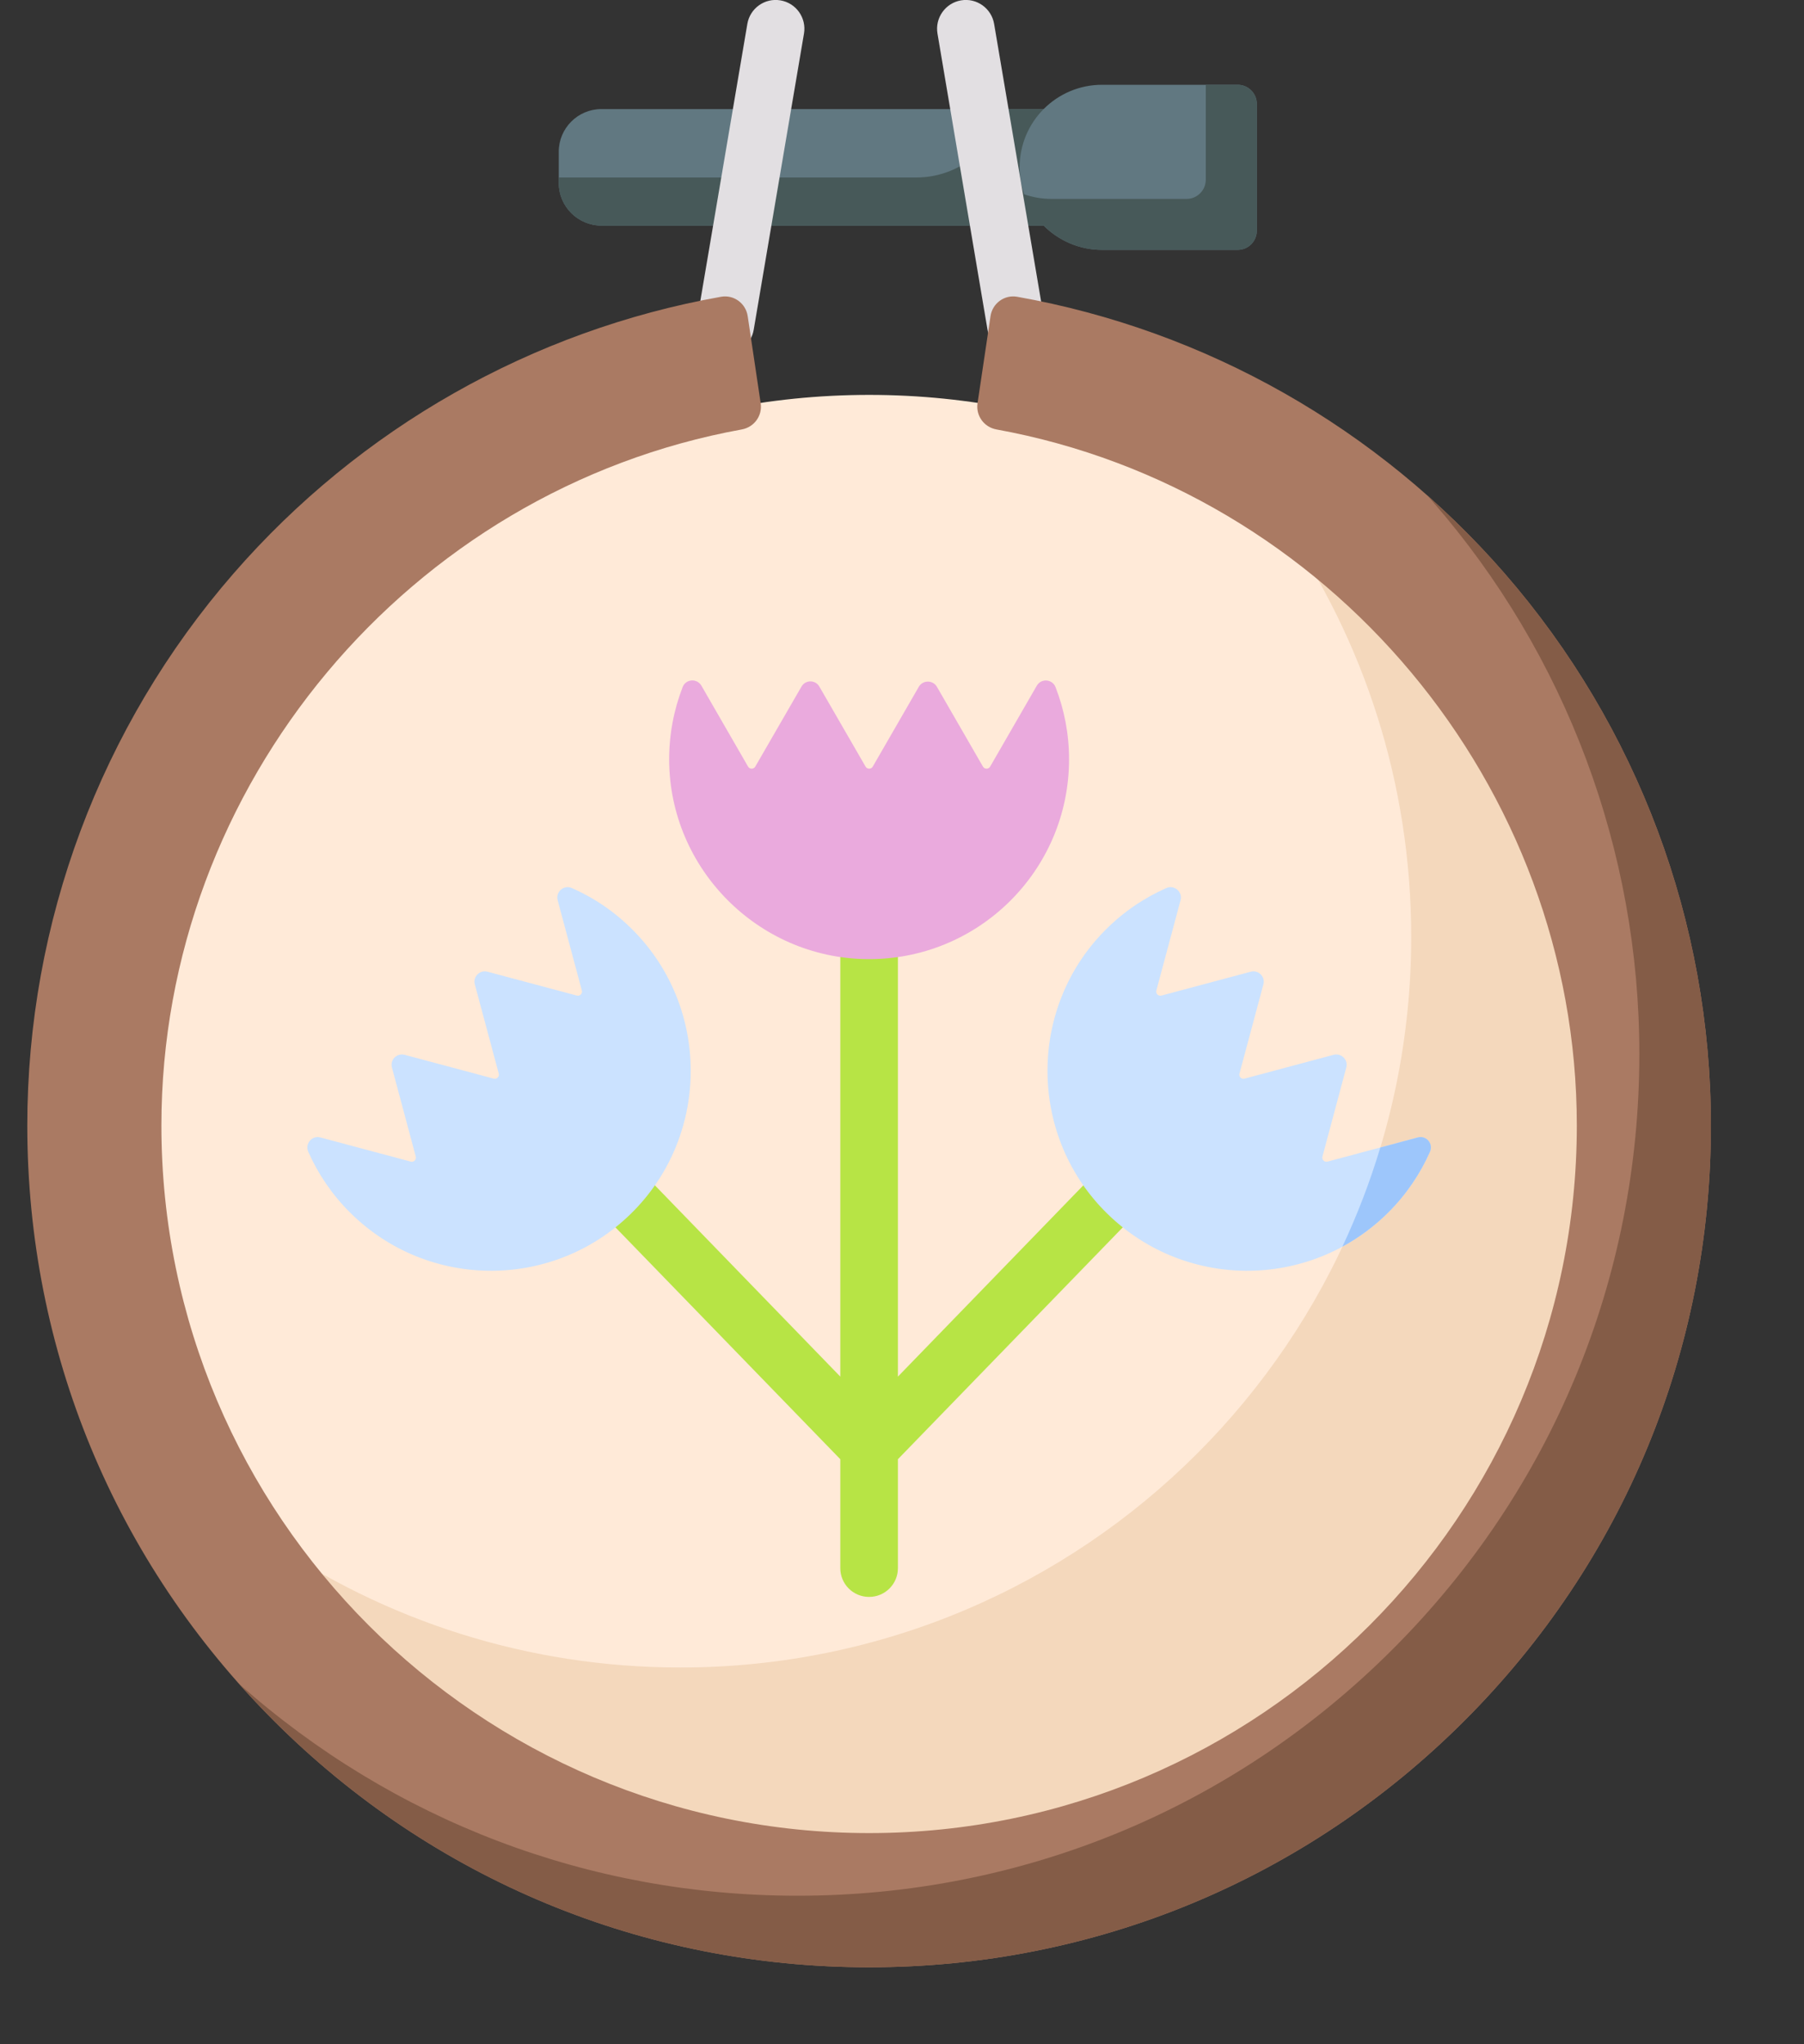 <svg width="15" height="17" viewBox="0 0 15 17" fill="none" xmlns="http://www.w3.org/2000/svg">
<rect x="0" y="0" width="15" height="17" fill="#333333" stroke="none"/>
<path d="M9.04 1.876H5.001C4.805 1.876 4.646 1.717 4.646 1.521V1.262C4.646 1.066 4.805 0.907 5.001 0.907H9.04V1.876Z" fill="#617881"/>
<path d="M8.347 0.907C8.266 1.234 7.971 1.476 7.619 1.476H4.646V1.522C4.646 1.717 4.805 1.876 5 1.876H9.04V0.907H8.347Z" fill="#475959"/>
<path d="M10.291 2.078H9.164C8.975 2.078 8.803 2.001 8.679 1.877C8.679 1.877 8.649 1.763 8.622 1.722C8.592 1.676 8.516 1.616 8.516 1.616C8.492 1.545 8.478 1.47 8.478 1.392C8.478 1.012 8.785 0.705 9.164 0.705H10.291C10.379 0.705 10.45 0.776 10.45 0.864V1.919C10.45 2.007 10.379 2.078 10.291 2.078Z" fill="#617881"/>
<path d="M10.291 0.705H10.026V1.494C10.026 1.582 9.955 1.654 9.867 1.654H8.74C8.661 1.654 8.586 1.64 8.516 1.616C8.609 1.885 8.864 2.078 9.164 2.078H10.291C10.379 2.078 10.45 2.007 10.45 1.919V0.864C10.45 0.776 10.379 0.705 10.291 0.705Z" fill="#475959"/>
<path d="M6.032 2.941C6.019 2.941 6.005 2.94 5.992 2.938C5.861 2.916 5.774 2.792 5.796 2.662L6.214 0.199C6.236 0.069 6.359 -0.019 6.489 0.003C6.62 0.025 6.707 0.149 6.685 0.279L6.267 2.742C6.248 2.859 6.146 2.941 6.032 2.941Z" fill="#E2DFE2"/>
<path d="M8.447 2.941C8.332 2.941 8.231 2.859 8.211 2.742L7.795 0.279C7.773 0.149 7.861 0.025 7.991 0.003C8.121 -0.019 8.244 0.069 8.266 0.199L8.683 2.662C8.705 2.792 8.617 2.916 8.487 2.938C8.473 2.94 8.46 2.941 8.447 2.941Z" fill="#E2DFE2"/>
<path d="M7.227 15.437C10.583 15.437 13.303 12.716 13.303 9.36C13.303 6.004 10.583 3.284 7.227 3.284C3.871 3.284 1.15 6.004 1.15 9.36C1.15 12.716 3.871 15.437 7.227 15.437Z" fill="#FFEAD8"/>
<path d="M10.667 4.351C11.34 5.329 11.734 6.514 11.734 7.791C11.734 11.147 9.014 13.867 5.658 13.867C4.38 13.867 3.196 13.473 2.217 12.8C3.313 14.392 5.148 15.436 7.227 15.436C10.583 15.436 13.303 12.716 13.303 9.36C13.303 7.281 12.259 5.446 10.667 4.351Z" fill="#F4D8BC"/>
<path d="M7.227 16.36C5.357 16.36 3.599 15.632 2.277 14.31C0.955 12.988 0.227 11.23 0.227 9.36C0.227 7.672 0.836 6.041 1.942 4.769C2.994 3.559 4.427 2.747 5.995 2.468C6.101 2.449 6.201 2.522 6.217 2.629L6.325 3.354C6.34 3.457 6.271 3.552 6.169 3.571C3.405 4.073 1.342 6.529 1.342 9.36C1.342 12.604 3.982 15.244 7.227 15.244C10.471 15.244 13.111 12.604 13.111 9.36C13.111 6.529 11.048 4.073 8.284 3.571C8.182 3.552 8.113 3.457 8.128 3.354L8.236 2.629C8.252 2.522 8.352 2.449 8.458 2.468C10.026 2.747 11.459 3.559 12.511 4.769C13.617 6.041 14.226 7.672 14.226 9.36C14.226 11.23 13.498 12.988 12.176 14.31C10.854 15.632 9.096 16.36 7.227 16.36Z" fill="#AA7A63"/>
<path d="M12.511 4.769C12.31 4.538 12.095 4.322 11.869 4.121C11.884 4.139 11.9 4.156 11.915 4.174C13.022 5.446 13.631 7.076 13.631 8.765C13.631 10.634 12.903 12.392 11.581 13.714C10.259 15.037 8.501 15.765 6.631 15.765C4.903 15.765 3.27 15.142 1.988 14.003C2.081 14.107 2.177 14.21 2.277 14.31C3.599 15.632 5.357 16.36 7.227 16.36C9.096 16.36 10.854 15.632 12.176 14.31C13.498 12.988 14.226 11.23 14.226 9.36C14.226 7.672 13.617 6.041 12.511 4.769Z" fill="#845C47"/>
<path d="M9.472 9.722C9.378 9.63 9.226 9.633 9.134 9.727L7.466 11.448V7.534C7.466 7.401 7.359 7.294 7.226 7.294C7.094 7.294 6.987 7.401 6.987 7.534V11.448L5.319 9.727C5.227 9.633 5.075 9.63 4.981 9.722C4.886 9.814 4.883 9.965 4.975 10.06L6.987 12.135V13.041C6.987 13.173 7.094 13.28 7.226 13.28C7.359 13.28 7.466 13.173 7.466 13.041V12.135L9.478 10.06C9.57 9.965 9.567 9.814 9.472 9.722Z" fill="#B7E445"/>
<path d="M10.996 9.618L11.194 8.878C11.212 8.813 11.153 8.755 11.088 8.772L10.348 8.97C10.323 8.977 10.299 8.954 10.306 8.928L10.505 8.186C10.522 8.122 10.463 8.063 10.399 8.081L9.658 8.279C9.632 8.286 9.608 8.263 9.615 8.237L9.816 7.487C9.835 7.416 9.764 7.356 9.698 7.385C9.513 7.467 9.339 7.584 9.188 7.737C8.554 8.377 8.55 9.418 9.178 10.064C9.826 10.73 10.89 10.736 11.545 10.081C11.694 9.932 11.809 9.761 11.89 9.578C11.919 9.512 11.859 9.44 11.789 9.459L11.038 9.66C11.013 9.667 10.989 9.644 10.996 9.618Z" fill="#CBE2FF"/>
<path d="M11.89 9.578C11.92 9.512 11.86 9.44 11.789 9.459L11.477 9.543C11.392 9.827 11.286 10.102 11.162 10.367C11.3 10.292 11.429 10.197 11.545 10.081C11.694 9.932 11.809 9.761 11.89 9.578Z" fill="#9DC6FB"/>
<path d="M3.457 9.618L3.259 8.878C3.241 8.813 3.3 8.755 3.365 8.772L4.105 8.97C4.13 8.977 4.154 8.954 4.147 8.928L3.948 8.186C3.931 8.122 3.99 8.063 4.054 8.081L4.796 8.279C4.821 8.286 4.845 8.263 4.838 8.237L4.637 7.487C4.618 7.416 4.689 7.356 4.755 7.385C4.941 7.467 5.114 7.584 5.265 7.737C5.899 8.377 5.903 9.418 5.275 10.064C4.628 10.73 3.563 10.736 2.908 10.081C2.759 9.932 2.644 9.761 2.563 9.578C2.534 9.512 2.594 9.44 2.664 9.459L3.415 9.66C3.44 9.667 3.464 9.644 3.457 9.618Z" fill="#CBE2FF"/>
<path d="M8.173 6.375L7.79 5.711C7.757 5.654 7.673 5.654 7.64 5.711L7.257 6.375C7.244 6.398 7.21 6.398 7.197 6.375L6.813 5.71C6.78 5.652 6.697 5.652 6.664 5.71L6.28 6.375C6.267 6.398 6.233 6.398 6.22 6.375L5.832 5.702C5.795 5.639 5.702 5.646 5.676 5.714C5.603 5.903 5.563 6.108 5.564 6.323C5.569 7.224 6.302 7.964 7.203 7.976C8.132 7.989 8.889 7.24 8.889 6.314C8.889 6.103 8.849 5.901 8.777 5.715C8.751 5.647 8.658 5.639 8.621 5.702L8.233 6.375C8.22 6.398 8.186 6.398 8.173 6.375Z" fill="#EAAADD"/>
</svg>
